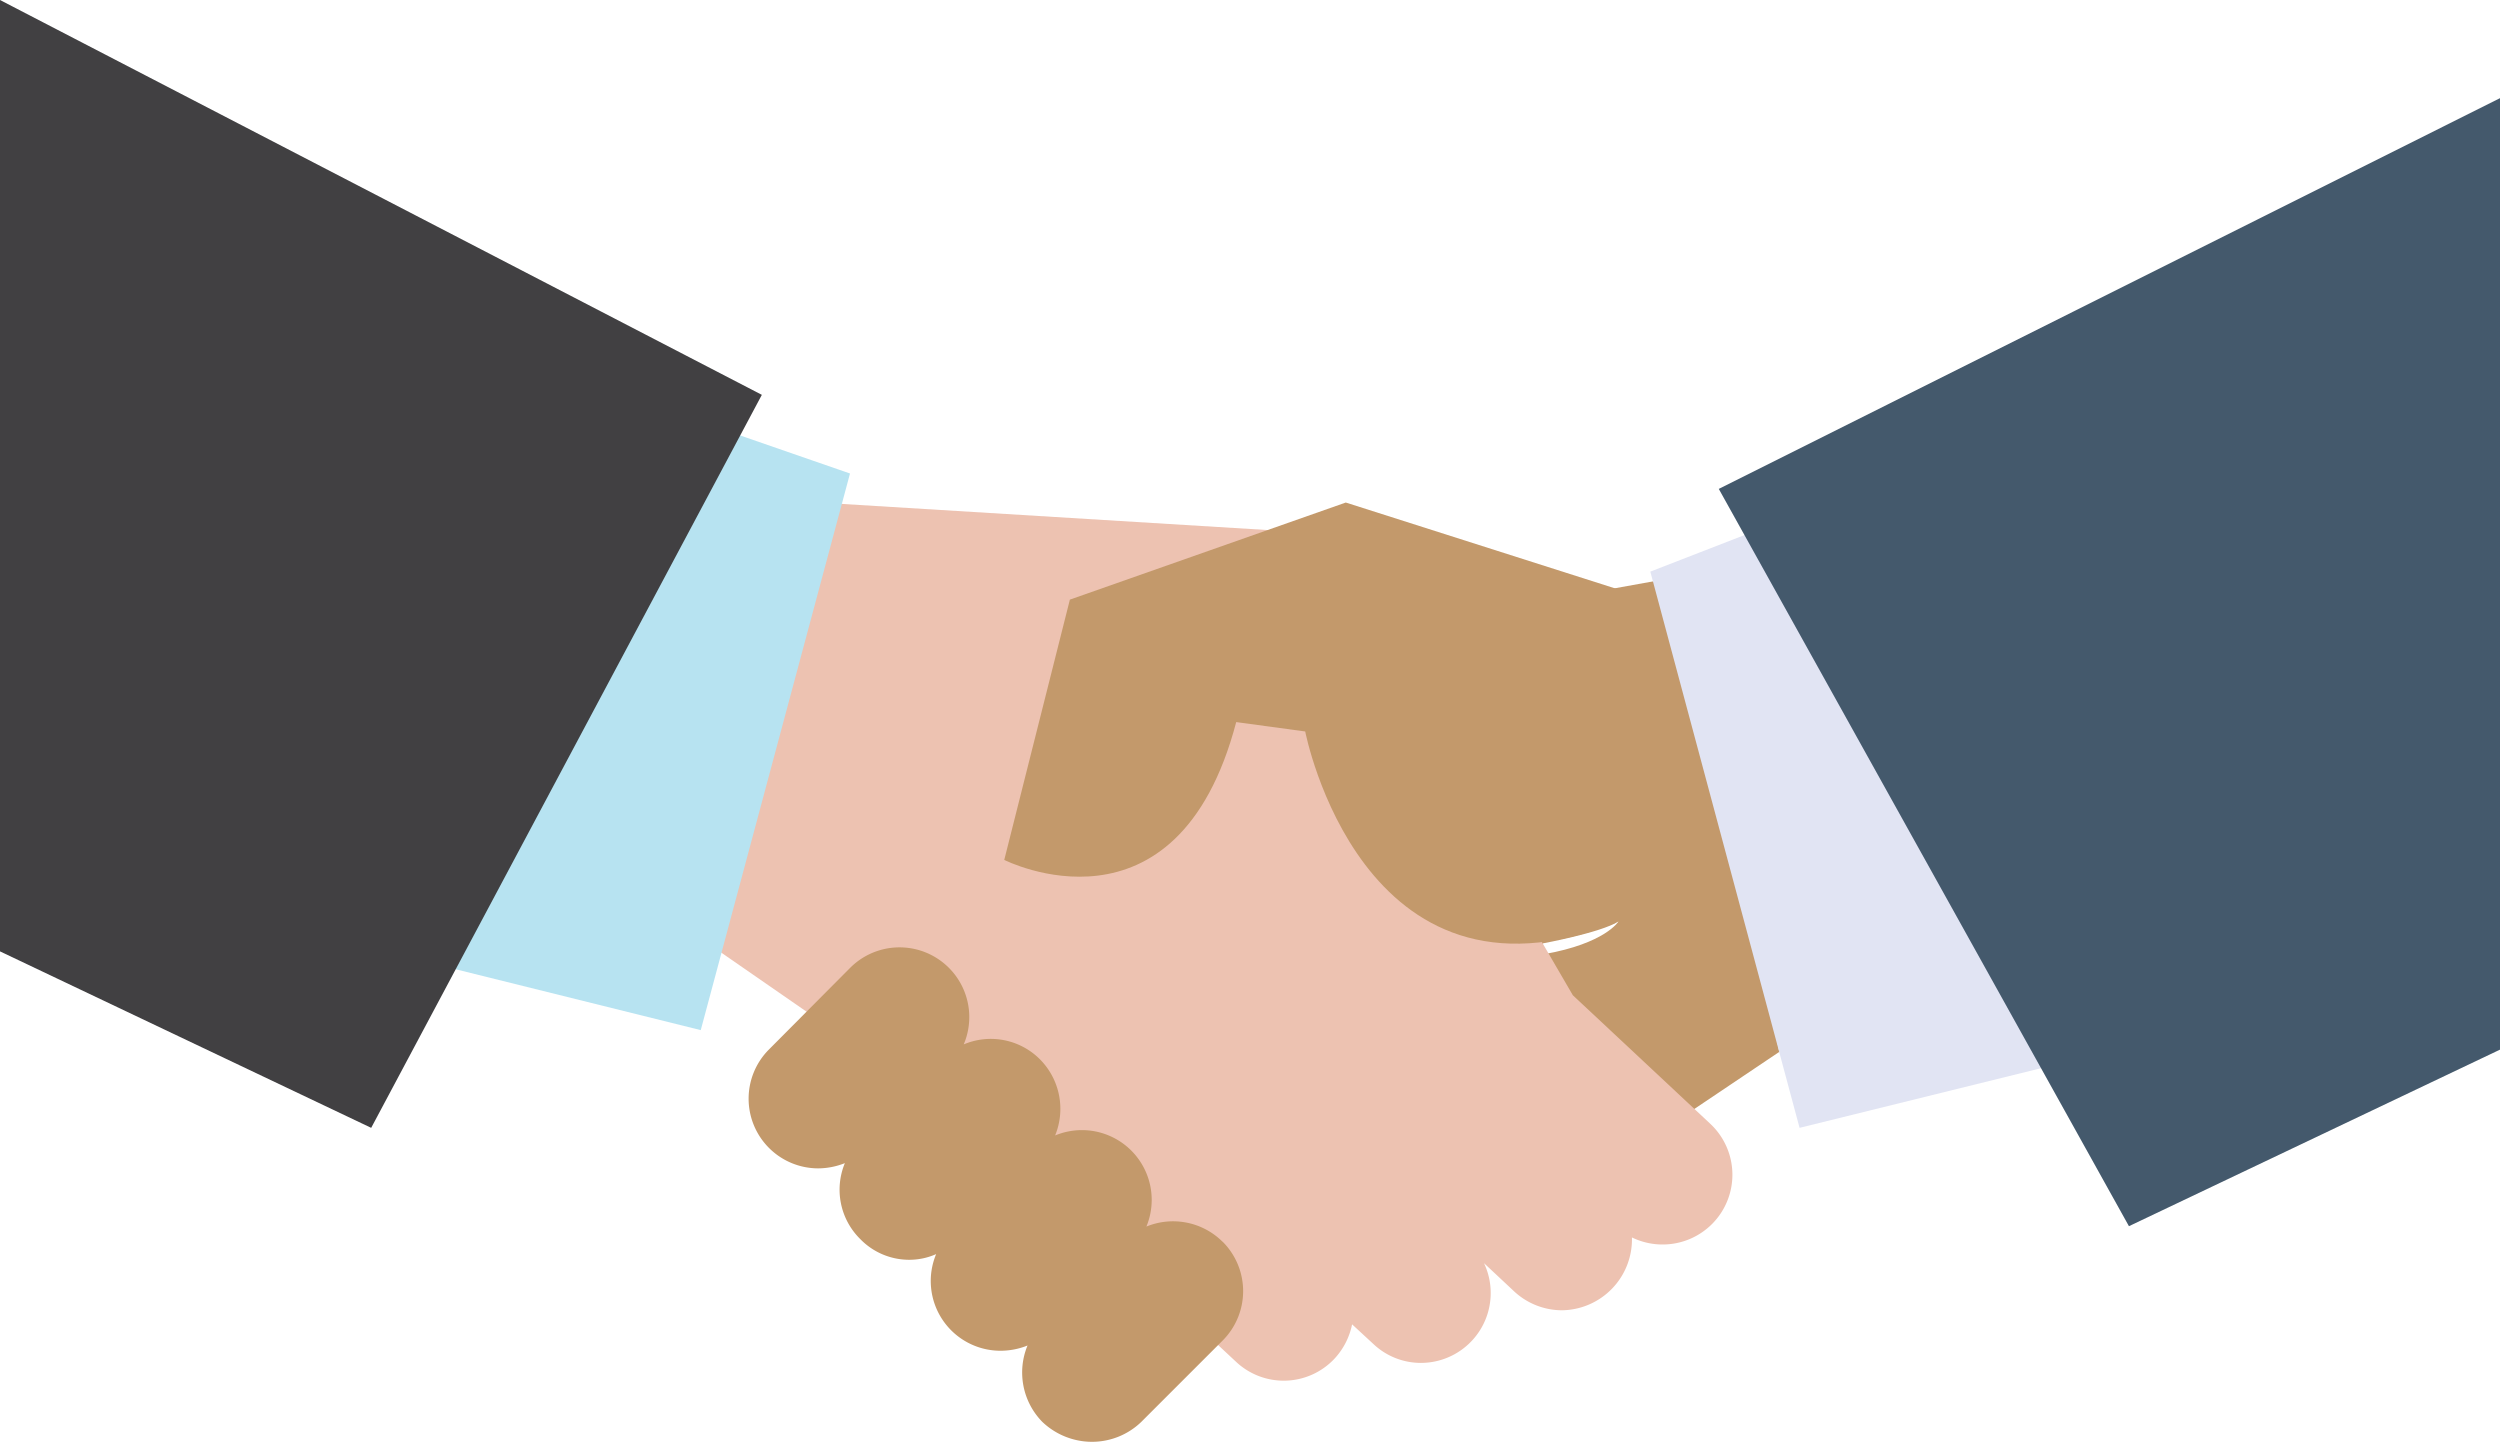 <svg id="Layer_1" data-name="Layer 1" xmlns="http://www.w3.org/2000/svg" viewBox="0 0 800 461.37"><defs><style>.cls-1{fill:#c3996b;}.cls-2{fill:#edc2b1;}.cls-3{fill:#e1e4f3;}.cls-4{fill:#44596c;}.cls-5{fill:#b7e3f1;}.cls-6{fill:#414042;}</style></defs><title>handshaking</title><path class="cls-1" d="M538.25,353.68L420.37,374.93l66,186.76,83-55.78Zm-44.13,121c-2-.48-0.34-3.5-0.34-3.5s18.38-3.4,24.14-7c0,0-4.22,7-23.79,10.46" transform="translate(0 -169.31)"/><path class="cls-2" d="M547.37,529l-44.06-41.21-86.2-148.16-155.29-9.53-35.28,141.1,98.89,68.47,70.08,65.39A22.27,22.27,0,0,0,427.12,604a22.75,22.75,0,0,0,5.55-10.9l6.79,6.27a22.13,22.13,0,0,0,15.22,6.07,22.36,22.36,0,0,0,20.2-31.92l9.7,9.08a22.55,22.55,0,0,0,15.22,6,22.7,22.7,0,0,0,22.42-23.31,22.35,22.35,0,0,0,9.91,2.26A22.32,22.32,0,0,0,547.37,529" transform="translate(0 -169.31)"/><path class="cls-1" d="M528.1,361.19l-97.45-31.07-88.29,31.07-21,83.29s55.24,28.08,74.23-44.1l22.08,3s18,93.26,99.33,61.2" transform="translate(0 -169.31)"/><polygon class="cls-3" points="560.5 170.34 528.1 182.92 575.86 360.91 654.69 341.44 560.5 170.34"/><polygon class="cls-4" points="550.01 156.45 681.26 392.38 800 335.88 800 31.41 550.01 156.45"/><polygon class="cls-5" points="235.66 138.93 272 151.52 224.24 329.64 145.28 310.03 235.66 138.93"/><polygon class="cls-6" points="243.79 126.35 118.78 360.91 0 304.44 0 0 243.79 126.35"/><path class="cls-1" d="M391.19,566.64a22.45,22.45,0,0,0-24.34-4.83,22.33,22.33,0,0,0-29.21-29.15,22.49,22.49,0,0,0-4.8-24.31,22.19,22.19,0,0,0-24.45-4.83A22.32,22.32,0,0,0,272,479.07l-25.92,26.06a22.3,22.3,0,0,0,15.74,38.06,23.4,23.4,0,0,0,8.54-1.68,22.17,22.17,0,0,0,4.9,24.28,21.81,21.81,0,0,0,15.84,6.65,21.21,21.21,0,0,0,8.47-1.82,22.32,22.32,0,0,0,20.67,30.93,23.31,23.31,0,0,0,8.57-1.68,22.58,22.58,0,0,0,4.73,24.44,23.1,23.1,0,0,0,15.84,6.38,22.73,22.73,0,0,0,15.84-6.38l26-26a22.35,22.35,0,0,0,0-31.68" transform="translate(0 -169.31)"/></svg>
